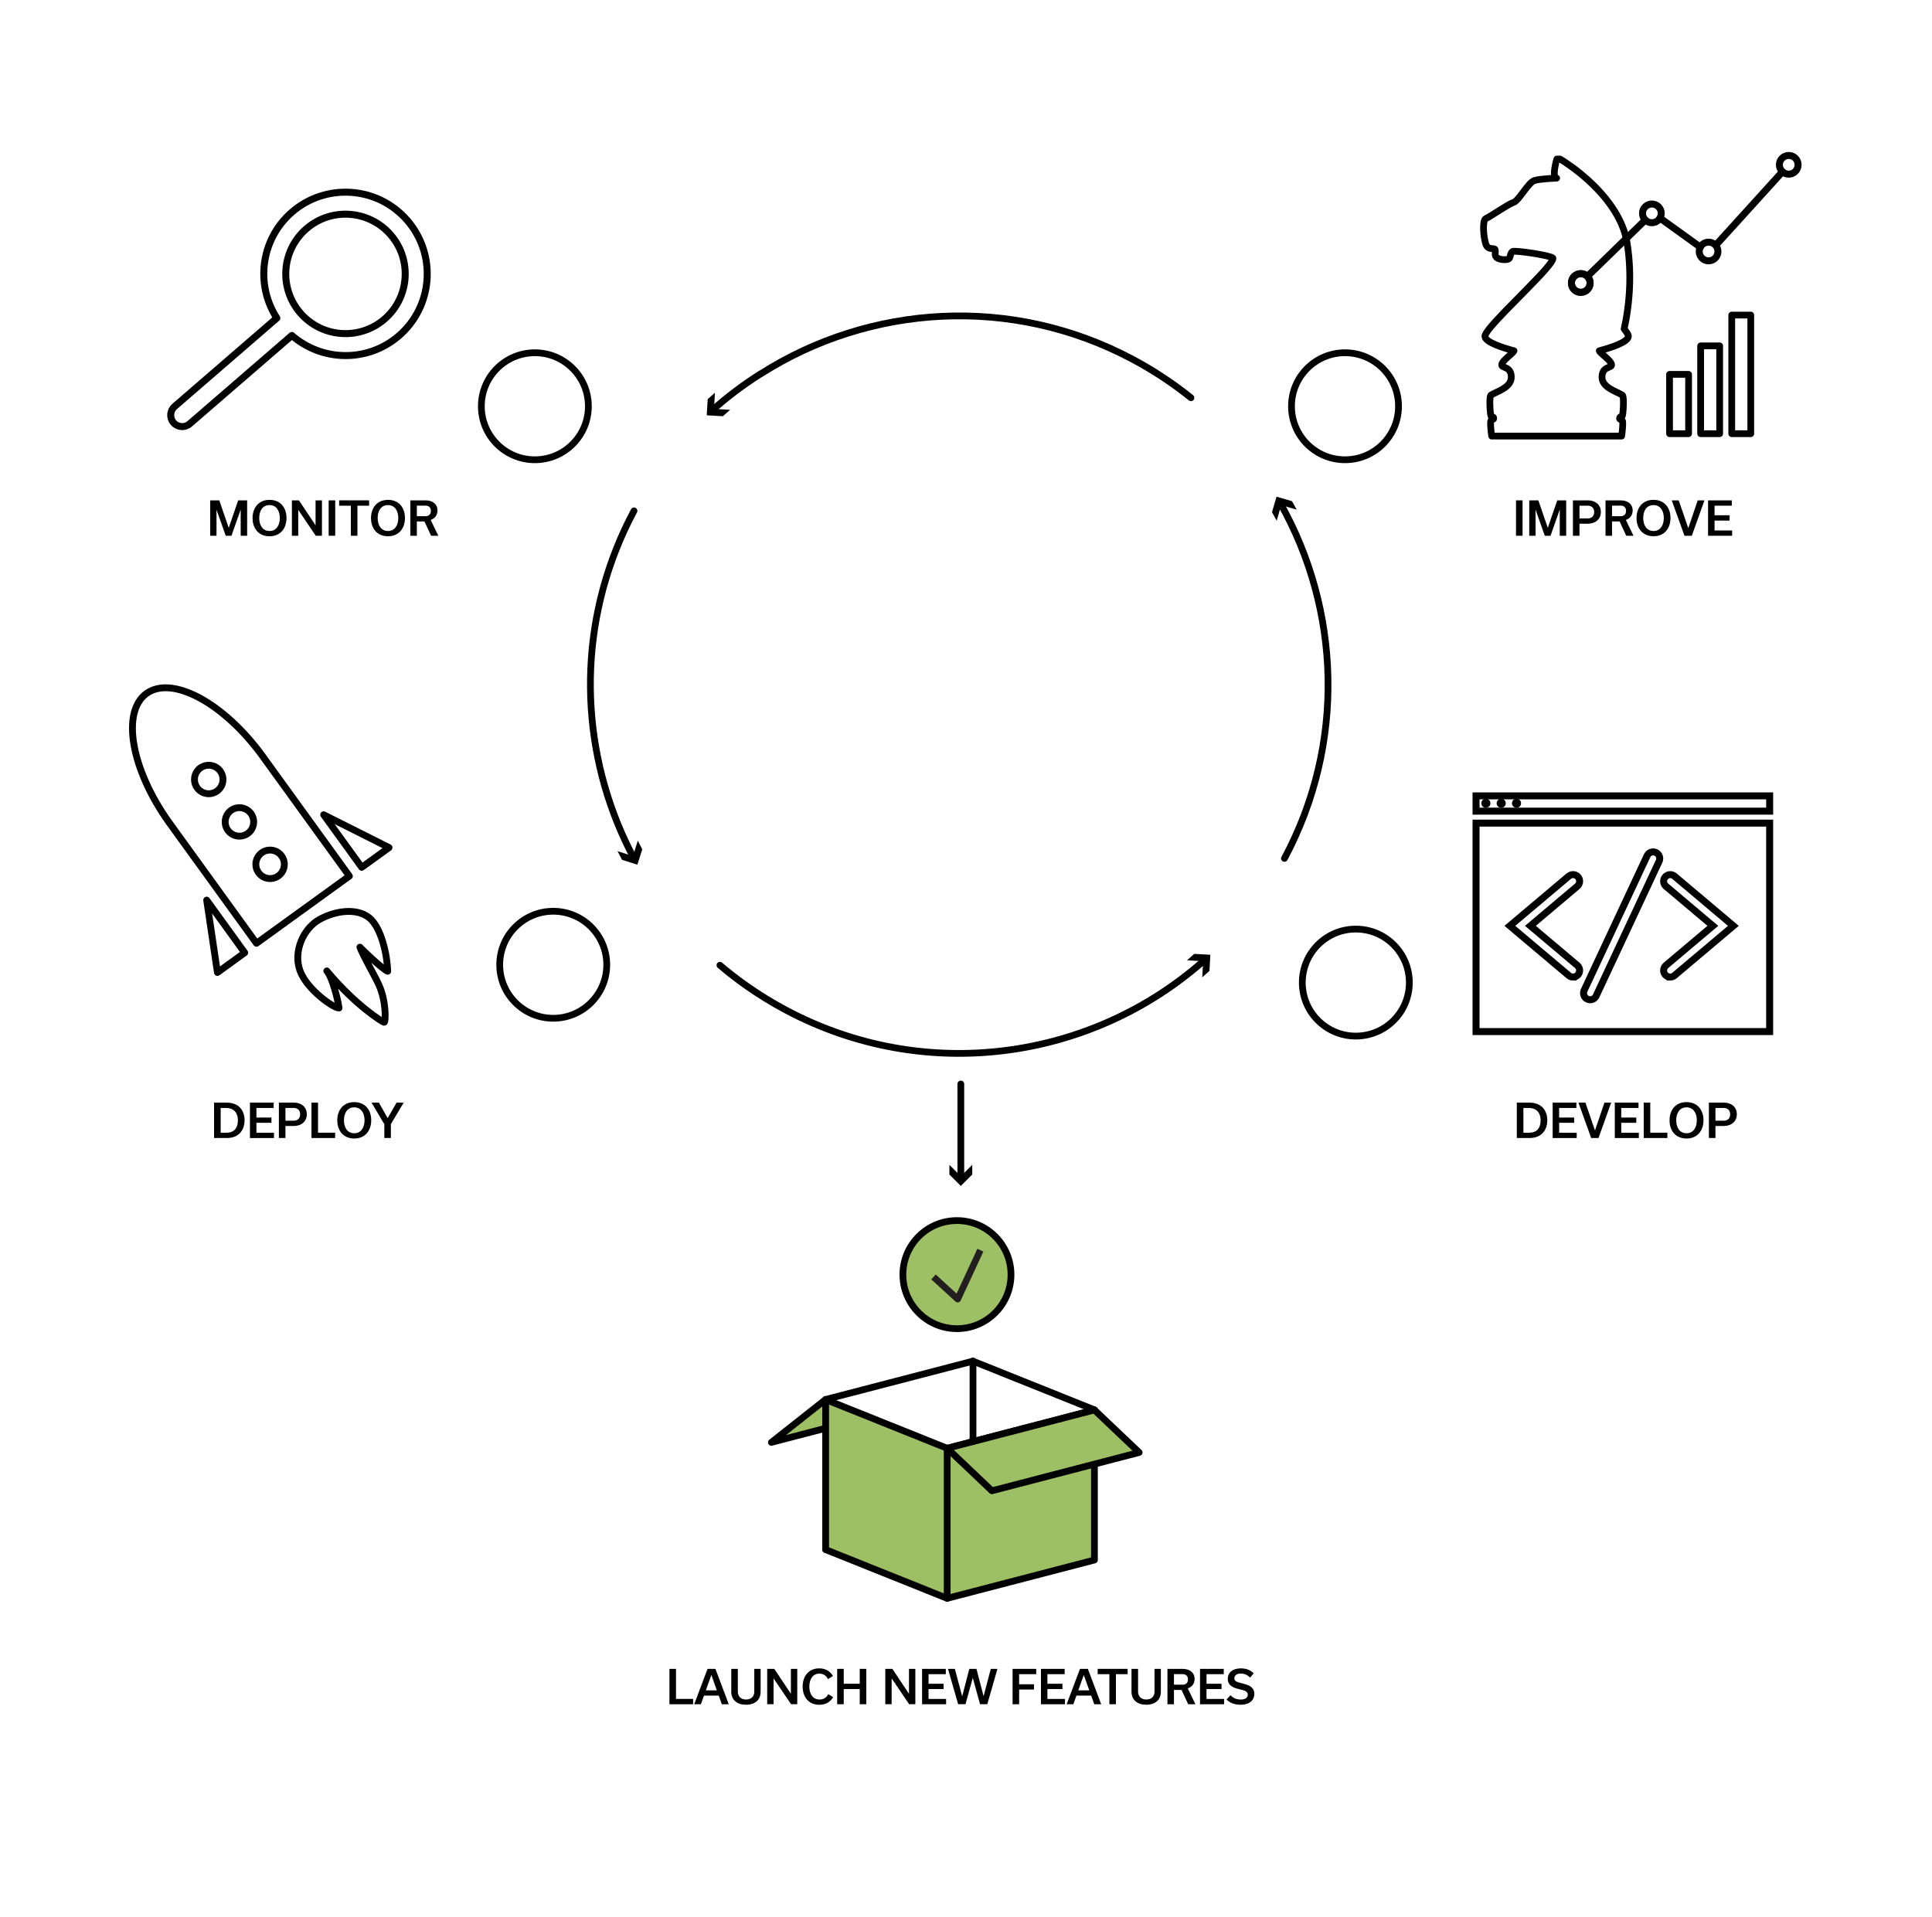 <?xml version="1.0" encoding="UTF-8"?>
<svg id="Layer_2" data-name="Layer 2" xmlns="http://www.w3.org/2000/svg" xmlns:xlink="http://www.w3.org/1999/xlink" viewBox="0 0 793.15 787.16">
  <defs>
    <style>
      .cls-1, .cls-2, .cls-3, .cls-4, .cls-5, .cls-6 {
        fill: none;
      }

      .cls-7 {
        clip-path: url(#clippath);
      }

      .cls-2, .cls-8, .cls-3, .cls-4 {
        stroke-linecap: round;
      }

      .cls-2, .cls-8, .cls-3, .cls-4, .cls-5 {
        stroke: #000;
      }

      .cls-2, .cls-8, .cls-3, .cls-5, .cls-6 {
        stroke-linejoin: round;
      }

      .cls-2, .cls-4 {
        stroke-width: 2.87px;
      }

      .cls-8 {
        fill: #9ec065;
      }

      .cls-8, .cls-3 {
        stroke-width: 2.77px;
      }

      .cls-4 {
        stroke-miterlimit: 10;
      }

      .cls-5 {
        stroke-width: 2.81px;
      }

      .cls-6 {
        stroke: #231f20;
        stroke-width: 2.72px;
      }
    </style>
    <clipPath id="clippath">
      <path class="cls-1" d="m641.68,108.93v14.54h14.54v-14.54h-14.54Zm11.22,5.35c-.28.27-.64.41-1,.41s-.75-.14-1.03-.43c-.55-.57-.54-1.47.03-2.03l1.34-1.31c.83.51,1.54,1.19,2.04,2.01l-1.39,1.35Z"/>
    </clipPath>
  </defs>
  <g>
    <polyline class="cls-8" points="338.97 586.44 316.68 592.24 338.99 574.6"/>
    <line class="cls-3" x1="399.44" y1="558.89" x2="449.33" y2="578.89"/>
    <polyline class="cls-3" points="399.43 558.89 338.97 574.62 338.97 636.24"/>
    <polyline class="cls-8" points="449.3 578.93 388.85 594.67 388.85 656.28 449.3 640.54 449.3 601.02"/>
    <polygon class="cls-8" points="407.21 612.12 467.67 596.38 449.3 578.93 388.85 594.67 407.21 612.12"/>
    <polygon class="cls-8" points="388.85 656.28 338.96 636.28 338.96 574.66 388.85 594.67 388.85 656.28"/>
    <line class="cls-3" x1="399.45" y1="558.87" x2="399.45" y2="591.91"/>
  </g>
  <path class="cls-3" d="m668.09,100.41c-.03-.22-.07-.45-.11-.67-.79-4.8-2.74-9.25-5.25-13.25-8.15-12.98-22.26-21.18-22.26-21.18h-1.33s-2.29,7.53-.08,7.84c-.03,0-6.45.2-9.06.95-2.62.75-6.36,8.23-8.61,8.98-1.12.37-3.61,1.9-6,3.4-2.39,1.5-4.68,2.99-5.39,3.26-1.43.56-1.12,6.97-.08,10.33.04.12.08.22.12.33,1.03,2.57,3.55,1.14,3.78,2.14.24,1.03-.56,2.7,1.03,3.5,1.59.79,4.13.72,4.69.16.56-.56.48-2.38,1.43-2.94.95-.56,15.57,1.59,16.53,2.7.81,2.49-19.91,21.2-26.14,29.08-1.12,1.42-1.77,2.49-1.75,3.05.1,2.37,7.01,4.63,11.94,5.94-.36,1.1-5.14,4.14-5.04,5.85.08,1.32,3.83.5,3.93,4.86.1,4.37-5.87,5.96-8.34,7.48-.86.62-.3,8.1,0,8.61.3.51,1.1.11,1.12.88.02.77-.61.24-1.12.97-.37.52-.06,3.56.14,5.24.08.67.15,1.13.15,1.13h53.34s.07-.46.15-1.13c.21-1.69.51-4.72.14-5.24-.52-.73-1.15-.21-1.12-.97.02-.77.82-.37,1.12-.88.3-.51.86-7.99,0-8.61-2.47-1.53-8.44-3.12-8.34-7.48.1-4.37,3.85-3.55,3.93-4.86.1-1.71-4.68-4.75-5.04-5.85,4.94-1.31,11.84-3.57,11.94-5.94.02-.56-.63-1.63-1.75-3.05,1.73-7.33,3.48-20.77,1.32-34.64Z"/>
  <g>
    <circle class="cls-2" cx="648.96" cy="116.2" r="3.84"/>
    <line class="cls-2" x1="704.65" y1="100.39" x2="731.76" y2="70.51"/>
    <line class="cls-2" x1="681.47" y1="89.54" x2="698.04" y2="101.47"/>
    <line class="cls-2" x1="651.91" y1="113.25" x2="675.45" y2="90.33"/>
    <g class="cls-7">
      <circle class="cls-2" cx="648.96" cy="116.2" r="3.84"/>
    </g>
    <circle class="cls-2" cx="678.15" cy="87.61" r="3.84"/>
    <circle class="cls-2" cx="701.43" cy="103.26" r="3.84"/>
    <circle class="cls-2" cx="734.34" cy="67.67" r="3.84"/>
  </g>
  <rect class="cls-3" x="710.94" y="129.36" width="7.81" height="48.71"/>
  <rect class="cls-3" x="698.17" y="142.01" width="7.81" height="36.06"/>
  <rect class="cls-3" x="685.41" y="153.72" width="7.81" height="24.35"/>
  <g>
    <g>
      <path class="cls-3" d="m525.63,206.67c24.56,43.59,27.01,98.41,1.68,145.8"/>
      <polygon points="524.12 213.79 525.97 207.42 532.34 209.27 530.42 205.79 524.06 203.94 522.2 210.3 524.12 213.79"/>
    </g>
    <g>
      <path class="cls-3" d="m292.48,168.39c6.03-5.38,12.45-10.22,19.18-14.52l.83-.48c44.59-28.33,102.75-32.46,152.66-5.78,8.55,4.57,16.49,9.84,23.77,15.71"/>
      <polygon points="299.74 168.27 293.12 167.88 293.51 161.26 290.53 163.9 290.14 170.52 296.76 170.91 299.74 168.27"/>
    </g>
    <g>
      <path class="cls-3" d="m260.15,352.26c-2.42-4.57-4.61-9.25-6.55-14.02-16.37-40.23-15.39-87.18,6.68-128.48"/>
      <polygon points="261.84 345.19 259.84 351.51 253.52 349.5 255.35 353.04 261.67 355.04 263.67 348.72 261.84 345.19"/>
    </g>
    <g>
      <path class="cls-3" d="m494.56,394.16c-46.04,41.03-114.55,51.23-172.11,20.47-5.59-2.99-10.91-6.27-15.97-9.83-3.8-2.68-7.45-5.5-10.93-8.47"/>
      <polygon points="487.31 394.31 493.93 394.68 493.55 401.3 496.52 398.65 496.89 392.03 490.27 391.66 487.31 394.31"/>
    </g>
  </g>
  <circle class="cls-3" cx="227.12" cy="396.13" r="21.97"/>
  <g>
    <path d="m274.83,685.23h2.69v12.34h7.02v2.2h-9.71v-14.53Z"/>
    <path d="m295.06,696.21h-6.05l-1.27,3.56h-2.74l5.47-14.53h3.24l5.47,14.53h-2.84l-1.27-3.56Zm-.78-2.16l-2.23-6.24h-.04l-2.23,6.24h4.5Z"/>
    <path d="m309.65,685.23h2.61v9.4c0,3.33-2.25,5.34-6.07,5.34-3.46,0-5.98-1.89-5.98-5.34v-9.4h2.69v9.35c0,1.93,1.25,3.24,3.37,3.24s3.39-1.23,3.39-3.24v-9.35Z"/>
    <path d="m327.3,685.23v14.53h-2.54l-7.15-10.56h-.04v10.56h-2.61v-14.53h2.9l6.79,10.18h.04v-10.18h2.61Z"/>
    <path d="m329.51,692.52c0-4.26,2.46-7.49,6.81-7.49,2.55,0,4.48,1.15,5.64,3.12l-2.02,1.29c-.76-1.42-1.91-2.25-3.54-2.25-2.82,0-4.14,2.44-4.14,5.3s1.29,5.34,4.22,5.34c1.65,0,2.82-.83,3.56-2.19l1.99,1.21c-1.15,1.95-3.03,3.14-5.66,3.14-4.37,0-6.85-3.18-6.85-7.46Z"/>
    <path d="m343.69,699.76v-14.53h2.69v6.11h6.57v-6.11h2.69v14.53h-2.69v-6.23h-6.57v6.23h-2.69Z"/>
    <path d="m375.78,685.23v14.53h-2.54l-7.15-10.56h-.04v10.56h-2.61v-14.53h2.9l6.79,10.18h.04v-10.18h2.61Z"/>
    <path d="m378.54,699.76v-14.53h9.74v2.18h-7.08v3.95h6.17v2.16h-6.17v4.07h7.21v2.18h-9.88Z"/>
    <path d="m409.48,685.23l-4.16,14.53h-2.97l-2.97-10.75h-.04l-2.97,10.75h-3.01l-4.18-14.53h2.82l2.99,11.22h.04l2.91-11.22h2.93l2.91,11.16h.04l2.93-11.16h2.72Z"/>
    <path d="m415.7,699.76v-14.53h9.71v2.18h-7.02v4.16h6.11v2.16h-6.11v6.04h-2.69Z"/>
    <path d="m427.34,699.76v-14.53h9.74v2.18h-7.08v3.95h6.17v2.16h-6.17v4.07h7.21v2.18h-9.88Z"/>
    <path d="m447.96,696.21h-6.05l-1.27,3.56h-2.74l5.47-14.53h3.24l5.47,14.53h-2.84l-1.27-3.56Zm-.78-2.16l-2.23-6.24h-.04l-2.23,6.24h4.5Z"/>
    <path d="m455.44,699.76v-12.34h-4.81v-2.19h12.3v2.19h-4.81v12.34h-2.69Z"/>
    <path d="m473.96,685.23h2.61v9.4c0,3.33-2.25,5.34-6.07,5.34-3.46,0-5.98-1.89-5.98-5.34v-9.4h2.69v9.35c0,1.93,1.25,3.24,3.37,3.24s3.39-1.23,3.39-3.24v-9.35Z"/>
    <path d="m485.07,693.9h-3.12v5.87h-2.67v-14.53h6.28c2.86,0,4.86,1.53,4.86,4.16,0,1.99-1.15,3.29-2.8,3.86l3.14,6.51h-2.97l-2.72-5.87Zm-3.12-2.16h3.58c1.19,0,2.18-.66,2.18-2.16s-.98-2.18-2.18-2.18h-3.58v4.33Z"/>
    <path d="m492.65,699.76v-14.53h9.74v2.18h-7.08v3.95h6.17v2.16h-6.17v4.07h7.21v2.18h-9.88Z"/>
    <path d="m503.53,697.81l1.61-1.74c1.06,1.12,2.54,1.76,4.18,1.76,2.02,0,2.93-.79,2.93-2.02,0-1.34-1.27-1.7-3.44-2.21-2.42-.59-4.77-1.42-4.77-4.24,0-2.52,1.93-4.33,5.37-4.33,2.25,0,3.97.74,5.28,2.02l-1.49,1.76c-1-1.02-2.27-1.65-3.82-1.65-1.76,0-2.63.83-2.63,1.93,0,1.32,1.21,1.61,3.35,2.14,2.55.64,4.84,1.44,4.84,4.31,0,2.61-2.01,4.43-5.64,4.43-2.5,0-4.37-.76-5.77-2.16Z"/>
  </g>
  <circle class="cls-8" cx="392.86" cy="523.36" r="22.19"/>
  <circle class="cls-3" cx="219.58" cy="166.81" r="21.97"/>
  <circle class="cls-3" cx="552.17" cy="166.81" r="21.97"/>
  <circle class="cls-3" cx="556.61" cy="403.45" r="21.97"/>
  <g>
    <path class="cls-4" d="m645.77,401.18c-.62,0-1.24-.21-1.75-.64l-24.17-20.39,24.17-20.39c1.15-.97,2.86-.82,3.83.32.97,1.15.82,2.86-.32,3.83l-19.25,16.24,19.25,16.24c1.15.97,1.29,2.68.32,3.83-.54.64-1.3.96-2.08.96Z"/>
    <path class="cls-4" d="m685.69,401.18c-.77,0-1.54-.33-2.08-.96-.97-1.15-.82-2.86.32-3.83l19.25-16.24-19.25-16.24c-1.15-.97-1.29-2.68-.32-3.83.97-1.15,2.68-1.29,3.83-.32l24.17,20.39-24.17,20.39c-.51.43-1.13.64-1.75.64Z"/>
    <path class="cls-4" d="m652.81,410.5c-.39,0-.78-.08-1.15-.26-1.36-.63-1.94-2.25-1.31-3.61l25.85-55.28c.64-1.36,2.25-1.94,3.61-1.31,1.36.63,1.94,2.25,1.31,3.61l-25.85,55.28c-.46.99-1.44,1.57-2.46,1.57Z"/>
    <rect class="cls-4" x="605.97" y="337.98" width="120.53" height="85.58"/>
    <rect class="cls-4" x="605.97" y="326.79" width="120.53" height="6.27"/>
    <circle cx="610" cy="329.81" r="1.87"/>
    <circle cx="616.29" cy="329.81" r="1.87"/>
    <circle cx="622.58" cy="329.81" r="1.87"/>
  </g>
  <g>
    <path d="m622.71,452.74h5.18c5.05,0,7.32,3.33,7.32,7.25,0,4.28-2.63,7.28-7.21,7.28h-5.3v-14.53Zm5.05,12.36c2.93,0,4.71-1.68,4.71-5.07s-1.97-5.11-4.84-5.11h-2.23v10.18h2.37Z"/>
    <path d="m637.42,467.27v-14.53h9.74v2.18h-7.08v3.95h6.17v2.16h-6.17v4.07h7.21v2.18h-9.88Z"/>
    <path d="m661.44,452.74l-5.2,14.53h-3.01l-5.22-14.53h2.86l3.9,11.35h.04l3.86-11.35h2.78Z"/>
    <path d="m662.92,467.27v-14.53h9.74v2.18h-7.08v3.95h6.17v2.16h-6.17v4.07h7.21v2.18h-9.88Z"/>
    <path d="m674.8,452.74h2.69v12.34h7.02v2.19h-9.71v-14.53Z"/>
    <path d="m692.36,452.53c4.58,0,6.98,3.31,6.98,7.45s-2.4,7.49-6.96,7.49-6.98-3.31-6.98-7.45,2.4-7.49,6.96-7.49Zm.02,12.79c2.84,0,4.22-2.46,4.22-5.32s-1.34-5.32-4.24-5.32-4.22,2.46-4.22,5.32,1.34,5.32,4.24,5.32Z"/>
    <path d="m707.75,452.74c2.9,0,5.28,1.7,5.28,4.75s-2.33,4.84-5.34,4.84h-3.44v4.94h-2.69v-14.53h6.19Zm-.09,7.42c1.44,0,2.63-.83,2.63-2.61s-1.19-2.63-2.63-2.63h-3.41v5.24h3.41Z"/>
  </g>
  <path class="cls-2" d="m163.79,137.85c14.02-12.13,15.55-33.32,3.43-47.34-12.13-14.02-33.32-15.55-47.34-3.43-12.81,11.08-15.16,29.71-6.23,43.53l-41.95,36.28c-1.96,1.7-2.18,4.69-.48,6.65s4.69,2.18,6.65.48l41.95-36.28c12.4,10.82,31.17,11.18,43.98.1Zm-40.5-9.34c-8.86-10.24-7.74-25.73,2.5-34.59,10.24-8.86,25.73-7.74,34.59,2.5,8.86,10.24,7.74,25.73-2.5,34.59-10.24,8.86-25.73,7.74-34.59-2.5Z"/>
  <g>
    <path d="m101.46,205.45v14.53h-2.65v-10.63h-.04l-3.75,10.63h-2.35l-3.75-10.58h-.04v10.58h-2.59v-14.53h3.73l3.86,11.22h.04l3.86-11.22h3.67Z"/>
    <path d="m110.64,205.24c4.58,0,6.98,3.31,6.98,7.46s-2.4,7.49-6.96,7.49-6.98-3.31-6.98-7.45,2.4-7.49,6.96-7.49Zm.02,12.79c2.84,0,4.22-2.46,4.22-5.32s-1.34-5.32-4.24-5.32-4.22,2.46-4.22,5.32,1.34,5.32,4.24,5.32Z"/>
    <path d="m132.17,205.45v14.53h-2.54l-7.15-10.56h-.04v10.56h-2.61v-14.53h2.89l6.79,10.18h.04v-10.18h2.61Z"/>
    <path d="m134.93,219.98v-14.53h2.69v14.53h-2.69Z"/>
    <path d="m144.05,219.98v-12.34h-4.81v-2.2h12.3v2.2h-4.81v12.34h-2.69Z"/>
    <path d="m159.27,205.24c4.58,0,6.98,3.31,6.98,7.46s-2.4,7.49-6.96,7.49-6.98-3.31-6.98-7.45,2.4-7.49,6.96-7.49Zm.02,12.79c2.84,0,4.22-2.46,4.22-5.32s-1.34-5.32-4.24-5.32-4.22,2.46-4.22,5.32,1.34,5.32,4.24,5.32Z"/>
    <path d="m174.25,214.11h-3.12v5.87h-2.67v-14.53h6.28c2.86,0,4.86,1.53,4.86,4.16,0,1.99-1.15,3.29-2.8,3.86l3.14,6.51h-2.97l-2.72-5.87Zm-3.12-2.16h3.58c1.19,0,2.18-.66,2.18-2.16s-.98-2.18-2.18-2.18h-3.58v4.33Z"/>
  </g>
  <g>
    <path d="m622.37,219.98v-14.53h2.69v14.53h-2.69Z"/>
    <path d="m642.98,205.45v14.53h-2.65v-10.63h-.04l-3.75,10.63h-2.35l-3.75-10.58h-.04v10.58h-2.59v-14.53h3.73l3.86,11.22h.04l3.86-11.22h3.67Z"/>
    <path d="m651.93,205.45c2.89,0,5.28,1.7,5.28,4.75s-2.33,4.84-5.34,4.84h-3.44v4.94h-2.69v-14.53h6.19Zm-.09,7.42c1.44,0,2.63-.83,2.63-2.61s-1.19-2.63-2.63-2.63h-3.41v5.24h3.41Z"/>
    <path d="m664.91,214.11h-3.12v5.87h-2.67v-14.53h6.28c2.86,0,4.86,1.53,4.86,4.16,0,1.99-1.15,3.29-2.8,3.86l3.14,6.51h-2.97l-2.72-5.87Zm-3.12-2.16h3.58c1.19,0,2.18-.66,2.18-2.16s-.98-2.18-2.18-2.18h-3.58v4.33Z"/>
    <path d="m678.81,205.24c4.58,0,6.98,3.31,6.98,7.45s-2.4,7.49-6.96,7.49-6.98-3.31-6.98-7.46,2.4-7.49,6.96-7.49Zm.02,12.79c2.84,0,4.22-2.46,4.22-5.32s-1.34-5.32-4.24-5.32-4.22,2.46-4.22,5.32,1.34,5.32,4.24,5.32Z"/>
    <path d="m699.74,205.45l-5.2,14.53h-3.01l-5.22-14.53h2.86l3.9,11.35h.04l3.86-11.35h2.78Z"/>
    <path d="m701.22,219.98v-14.53h9.74v2.18h-7.08v3.95h6.17v2.16h-6.17v4.07h7.21v2.18h-9.88Z"/>
  </g>
  <g>
    <path d="m87.9,452.74h5.18c5.05,0,7.32,3.33,7.32,7.25,0,4.28-2.63,7.28-7.21,7.28h-5.3v-14.53Zm5.05,12.36c2.93,0,4.71-1.68,4.71-5.07s-1.97-5.11-4.84-5.11h-2.23v10.18h2.37Z"/>
    <path d="m102.61,467.27v-14.53h9.74v2.18h-7.08v3.95h6.17v2.16h-6.17v4.07h7.21v2.18h-9.88Z"/>
    <path d="m120.68,452.74c2.9,0,5.28,1.7,5.28,4.75s-2.33,4.84-5.34,4.84h-3.44v4.94h-2.69v-14.53h6.19Zm-.09,7.42c1.44,0,2.63-.83,2.63-2.61s-1.19-2.63-2.63-2.63h-3.41v5.24h3.41Z"/>
    <path d="m127.87,452.74h2.69v12.34h7.02v2.19h-9.71v-14.53Z"/>
    <path d="m145.42,452.53c4.58,0,6.98,3.31,6.98,7.45s-2.4,7.49-6.96,7.49-6.98-3.31-6.98-7.45,2.4-7.49,6.96-7.49Zm.02,12.79c2.84,0,4.22-2.46,4.22-5.32s-1.34-5.32-4.24-5.32-4.22,2.46-4.22,5.32,1.34,5.32,4.24,5.32Z"/>
    <path d="m165.73,452.74l-5.26,8.82v5.71h-2.69v-5.68l-5.26-8.85h3.03l3.58,6.34h.04l3.63-6.34h2.93Z"/>
  </g>
  <g>
    <path class="cls-5" d="m69.38,337.66c-15.54-21.74-19.69-45.35-9.24-52.91,10.53-7.62,31.9,3.94,47.73,25.82,1.81,2.5,35.56,49.15,35.56,49.15l-38.14,27.59-35.91-49.65h0Z"/>
    <polygon class="cls-5" points="89.26 399.3 100.47 391.19 84.85 369.59 89.26 399.3"/>
    <polygon class="cls-5" points="159.71 348.02 148.5 356.13 132.88 334.54 159.71 348.02"/>
    <g>
      <circle class="cls-5" cx="85.69" cy="320.06" r="5.85"/>
      <circle class="cls-5" cx="98.29" cy="337.48" r="5.85"/>
      <circle class="cls-5" cx="110.88" cy="354.89" r="5.85"/>
    </g>
    <path class="cls-5" d="m131.17,377.53c6.63-3.69,15.38-4.78,20.42-.68,5.04,4.1,7.39,15.48,7.58,21.95-1.77-.54-10.12-8.48-11.41-9.89,1.45,3.89,5.89,11.28,7.81,15.53,3.04,6.76,2.8,15.14,2.16,15.33-.33.09-11.54-6.67-23.57-21.1,2.33,2.79,4.5,11.61,5.03,15.21-1.97.25-13.32-7.59-16.08-15.45-2.76-7.86,1.44-17.22,8.07-20.91Z"/>
  </g>
  <g>
    <line class="cls-3" x1="394.45" y1="445.08" x2="394.45" y2="483.79"/>
    <polygon points="389.76 478.28 394.45 482.97 399.14 478.28 399.14 482.26 394.45 486.95 389.76 482.26 389.76 478.28"/>
  </g>
  <polyline class="cls-6" points="383.23 524.31 393.17 533.41 402.48 513.31"/>
</svg>